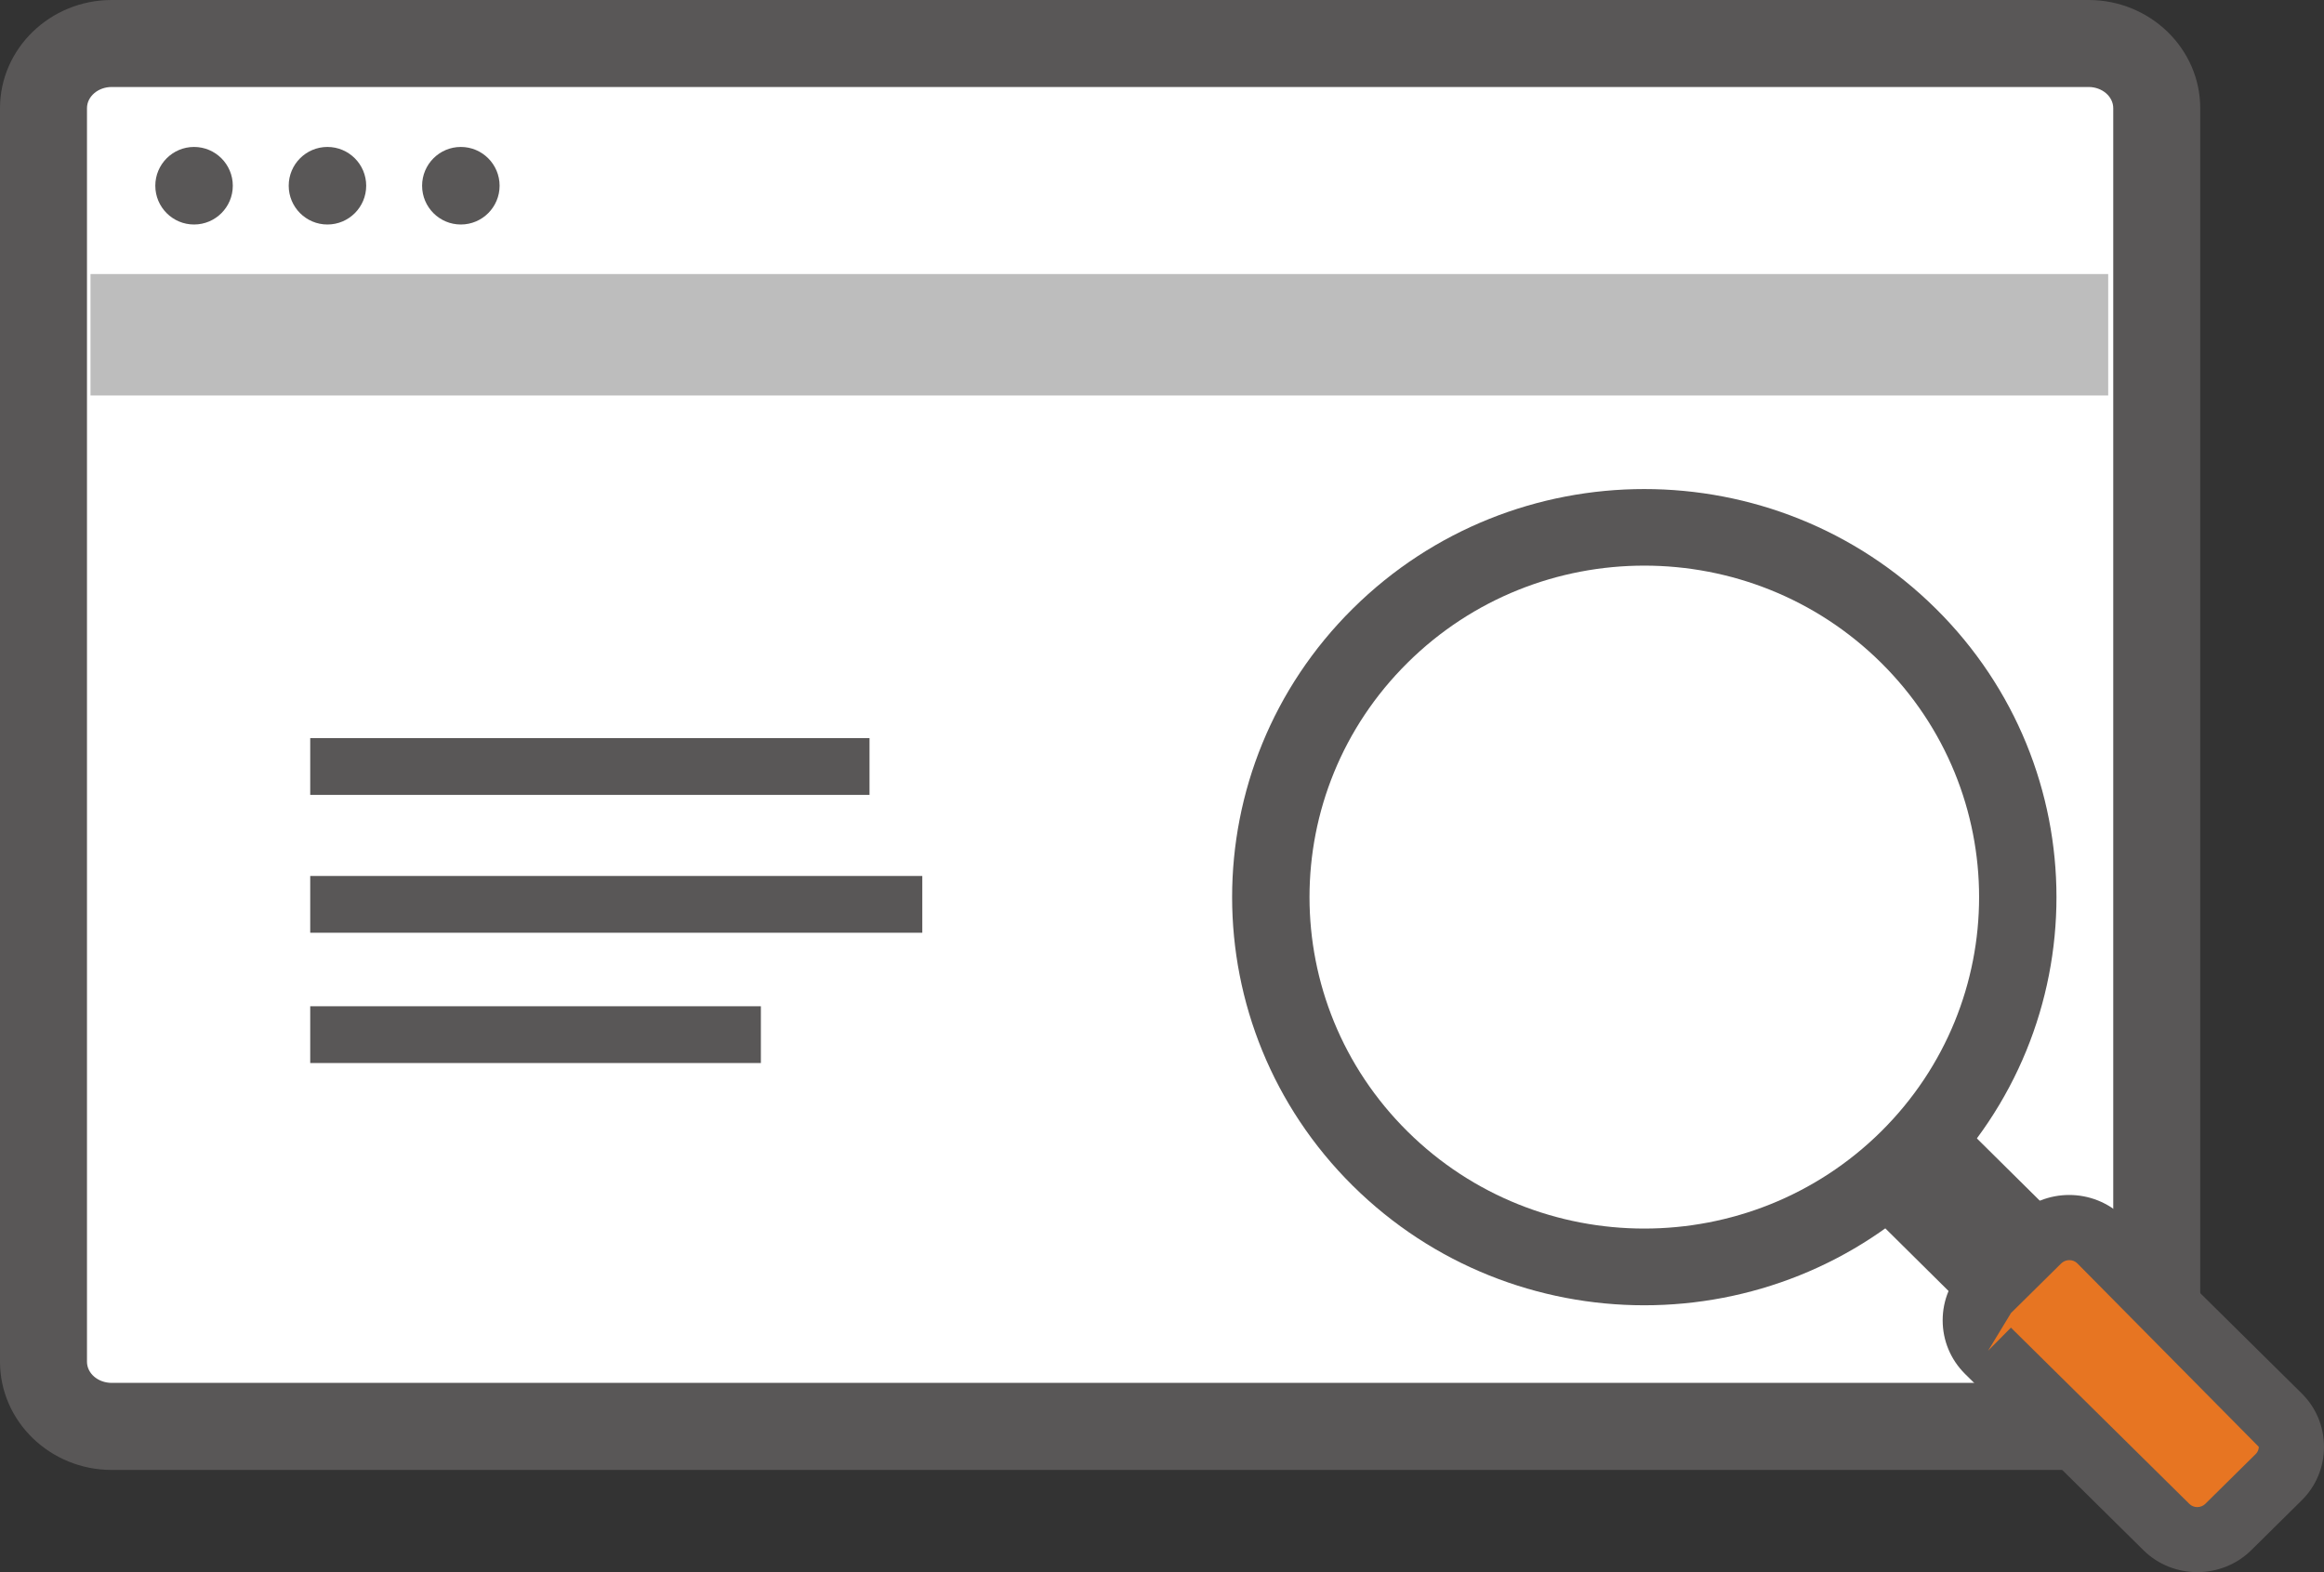 <?xml version="1.0" encoding="utf-8"?>
<!-- Generator: Adobe Illustrator 16.0.0, SVG Export Plug-In . SVG Version: 6.00 Build 0)  -->
<!DOCTYPE svg PUBLIC "-//W3C//DTD SVG 1.1//EN" "http://www.w3.org/Graphics/SVG/1.1/DTD/svg11.dtd">
<svg version="1.1" id="레이어_1" xmlns="http://www.w3.org/2000/svg" xmlns:xlink="http://www.w3.org/1999/xlink" x="0px"
	 y="0px" width="35px" height="23.676px" viewBox="0 0 35 23.676" enable-background="new 0 0 35 23.676" xml:space="preserve">
<rect x="0" y="0" width="35" height="23.676" fill="#333333" stroke="none"/>
<g>
	<defs>
		<rect id="SVGID_1_" y="0" width="35" height="23.676"/>
	</defs>
	<clipPath id="SVGID_2_">
		<use xlink:href="#SVGID_1_"  overflow="visible"/>
	</clipPath>
	<path clip-path="url(#SVGID_2_)" fill="#FFFFFF" d="M31.453,21.482H1.684c-0.568,0-1.028-0.437-1.028-0.975V1.629
		c0-0.538,0.46-0.974,1.028-0.974h29.77c0.568,0,1.028,0.436,1.028,0.974v18.878C32.481,21.045,32.021,21.482,31.453,21.482"/>
	<path clip-path="url(#SVGID_2_)" fill="#595757" d="M31.454,22.137H1.683C0.755,22.137,0,21.405,0,20.507V1.63
		C0,0.732,0.755,0,1.683,0h29.771c0.927,0,1.682,0.732,1.682,1.63v18.877C33.136,21.405,32.381,22.137,31.454,22.137 M1.683,1.31
		c-0.206,0-0.373,0.143-0.373,0.32v18.877c0,0.177,0.167,0.319,0.373,0.319h29.771c0.205,0,0.372-0.143,0.372-0.319V1.63
		c0-0.177-0.167-0.32-0.372-0.32H1.683z"/>
	<path clip-path="url(#SVGID_2_)" fill="#595757" d="M3.506,2.797c0,0.322-0.261,0.584-0.584,0.584
		c-0.322,0-0.583-0.262-0.583-0.584c0-0.322,0.261-0.584,0.583-0.584C3.245,2.213,3.506,2.475,3.506,2.797"/>
	<path clip-path="url(#SVGID_2_)" fill="#595757" d="M5.515,2.797c0,0.322-0.261,0.584-0.584,0.584
		c-0.322,0-0.583-0.262-0.583-0.584c0-0.322,0.261-0.584,0.583-0.584C5.254,2.213,5.515,2.475,5.515,2.797"/>
	<path clip-path="url(#SVGID_2_)" fill="#595757" d="M7.524,2.797c0,0.322-0.261,0.584-0.584,0.584
		c-0.322,0-0.583-0.262-0.583-0.584c0-0.322,0.261-0.584,0.583-0.584C7.263,2.213,7.524,2.475,7.524,2.797"/>
	<rect x="1.363" y="4.127" clip-path="url(#SVGID_2_)" fill="#BDBDBD" width="30.387" height="1.829"/>
	<rect x="4.672" y="13.192" clip-path="url(#SVGID_2_)" fill="#595757" width="9.218" height="0.855"/>
	<rect x="4.672" y="11.116" clip-path="url(#SVGID_2_)" fill="#595757" width="8.423" height="0.855"/>
	<rect x="4.672" y="15.154" clip-path="url(#SVGID_2_)" fill="#595757" width="6.787" height="0.855"/>
	<polygon clip-path="url(#SVGID_2_)" fill="#FFFFFF" points="30.041,18.332 29.598,18.771 28.234,17.42 28.676,16.982 	"/>
	<polygon clip-path="url(#SVGID_2_)" fill="#595757" points="29.599,19.693 27.304,17.42 28.677,16.06 30.972,18.332 	"/>
	<path clip-path="url(#SVGID_2_)" fill="#E77522" d="M34.315,22.248l-0.76,0.75c-0.256,0.253-0.671,0.253-0.928,0l-2.688-2.655
		c-0.256-0.253-0.256-0.664,0-0.917l0.759-0.75c0.258-0.253,0.673-0.253,0.93,0l2.688,2.655
		C34.572,21.583,34.572,21.995,34.315,22.248"/>
	<path clip-path="url(#SVGID_2_)" fill="#595757" d="M33.092,23.676c-0.293,0-0.586-0.109-0.808-0.327l-2.69-2.658
		c-0.217-0.216-0.337-0.502-0.337-0.808c0-0.304,0.12-0.591,0.337-0.807l0.76-0.751c0.445-0.439,1.171-0.438,1.618-0.001
		l2.689,2.657C34.88,21.196,35,21.483,35,21.789s-0.12,0.594-0.339,0.809l-0.759,0.75C33.678,23.567,33.385,23.676,33.092,23.676
		 M30.285,19.994l2.688,2.655c0.064,0.064,0.174,0.063,0.239-0.001l0.76-0.751c0.037-0.037,0.046-0.079,0.046-0.108l-2.735-2.765
		c-0.063-0.062-0.172-0.063-0.239,0.001l-0.758,0.749l-0.345,0.568L30.285,19.994z"/>
	<path clip-path="url(#SVGID_2_)" fill="#595757" d="M29.153,9.165c2.424,2.4,2.424,6.292,0,8.693c-2.424,2.399-6.355,2.399-8.779,0
		c-2.424-2.401-2.424-6.293,0-8.693C22.798,6.765,26.729,6.765,29.153,9.165"/>
	<path clip-path="url(#SVGID_2_)" fill="#FFFFFF" d="M28.329,9.98c1.969,1.95,1.969,5.111,0,7.061c-1.97,1.948-5.162,1.948-7.13,0
		c-1.97-1.95-1.97-5.111,0-7.061C23.167,8.031,26.359,8.031,28.329,9.98"/>
</g>
</svg>
